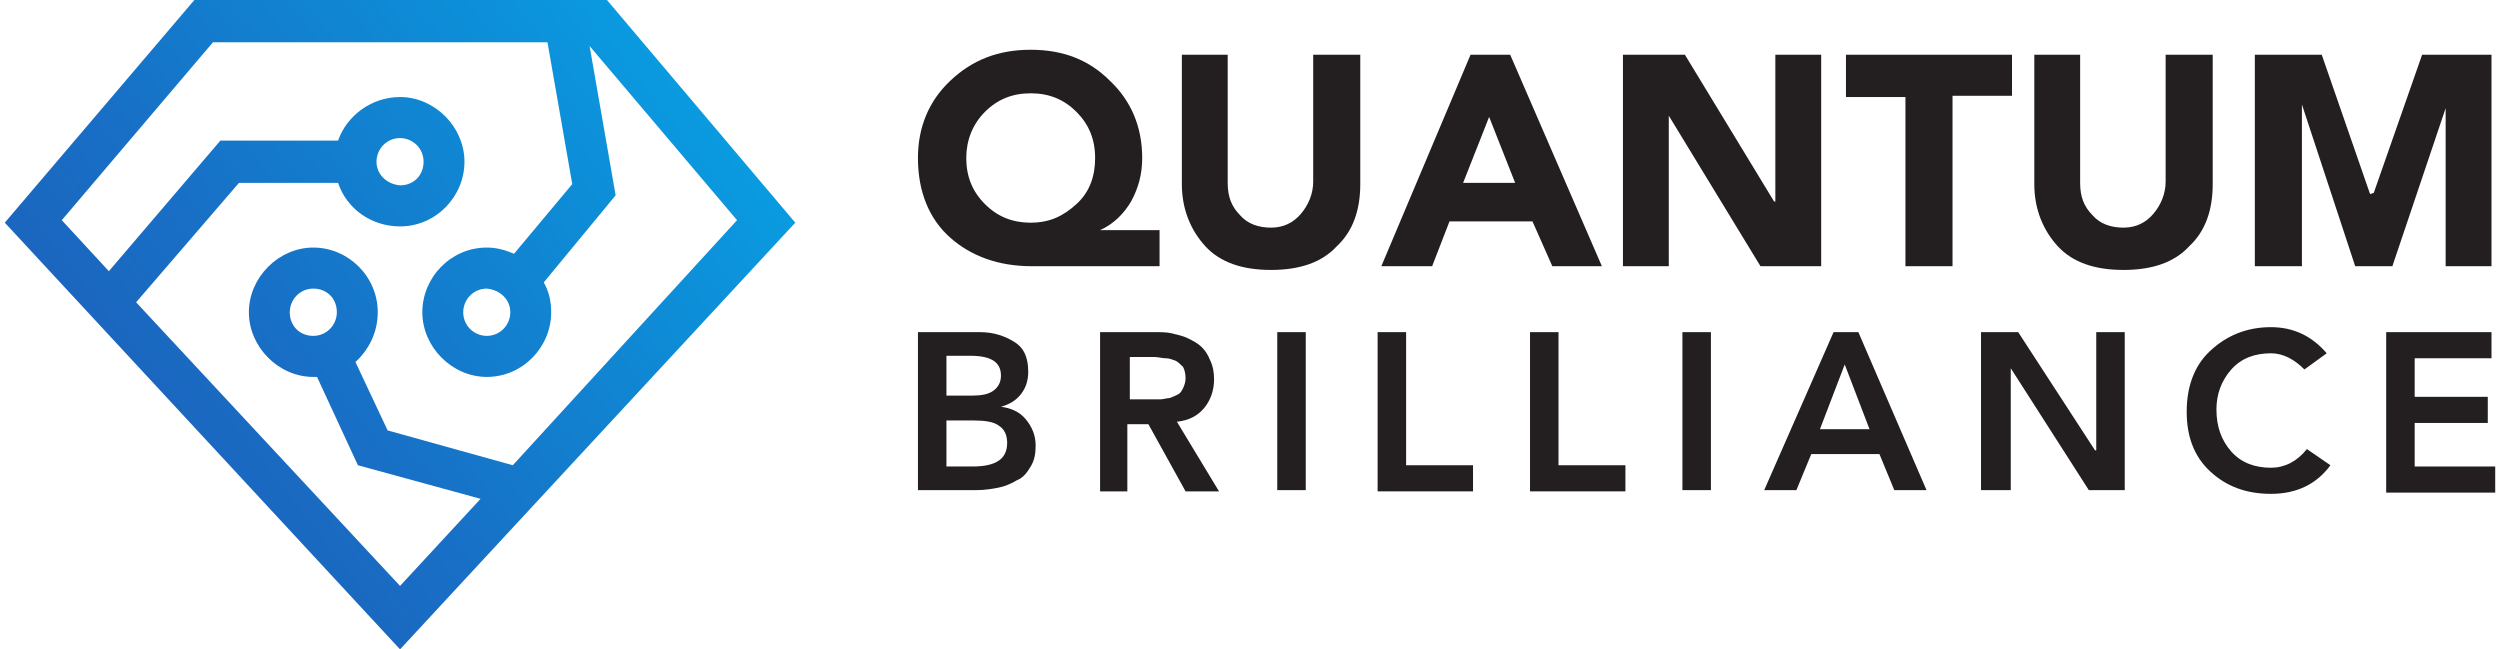 <?xml version="1.0" encoding="UTF-8"?> <svg xmlns="http://www.w3.org/2000/svg" xmlns:xlink="http://www.w3.org/1999/xlink" width="466" height="121" xml:space="preserve" overflow="hidden"><defs><clipPath id="clip0"><rect x="33" y="80" width="466" height="121"></rect></clipPath><linearGradient x1="161.355" y1="-23.626" x2="18.371" y2="88.569" gradientUnits="userSpaceOnUse" spreadMethod="pad" id="fill1"><stop offset="0" stop-color="#00B7F1"></stop><stop offset="0.341" stop-color="#0B95DC"></stop><stop offset="0.772" stop-color="#186FC5"></stop><stop offset="1" stop-color="#1D61BC"></stop></linearGradient></defs><g clip-path="url(#clip0)" transform="translate(-33 -80)"><path d="M215.248 42.726 215.248 49.424 191.46 49.424C185.224 49.424 180.143 47.576 176.217 44.112 172.291 40.648 170.212 35.567 170.212 29.331 170.212 23.557 172.291 18.707 176.217 15.012 180.374 11.086 185.224 9.238 191.229 9.238 197.233 9.238 202.083 11.086 206.01 15.012 209.936 18.707 212.014 23.557 212.014 29.331 212.014 32.333 211.322 34.874 209.936 37.414 208.55 39.724 206.703 41.572 204.162 42.726L204.162 42.726 215.248 42.726ZM182.683 20.786C180.374 23.095 179.219 26.098 179.219 29.331 179.219 32.795 180.374 35.567 182.683 37.876 184.993 40.186 187.764 41.34 191.229 41.34 194.693 41.34 197.233 40.186 199.774 37.876 202.314 35.567 203.238 32.564 203.238 29.331 203.238 25.867 202.083 23.095 199.774 20.786 197.464 18.476 194.693 17.321 191.229 17.321 187.764 17.321 184.993 18.476 182.683 20.786Z" fill="#231F20" transform="matrix(1 0 0 1.004 33.893 80)"></path><path d="M252.662 10.162 252.662 34.181C252.662 39.031 251.276 42.957 248.274 45.729 245.503 48.731 241.345 50.117 236.033 50.117 230.722 50.117 226.564 48.731 223.793 45.729 221.022 42.726 219.405 38.8 219.405 34.181L219.405 10.162 227.95 10.162 227.95 33.95C227.95 36.49 228.643 38.338 230.26 39.955 231.645 41.572 233.724 42.264 236.033 42.264 238.343 42.264 240.191 41.34 241.576 39.724 242.962 38.107 243.886 36.029 243.886 33.719L243.886 10.162 252.662 10.162Z" fill="#231F20" transform="matrix(1 0 0 1.004 33.893 80)"></path><path d="M256.588 49.424 273.217 10.162 280.607 10.162 297.698 49.424 288.46 49.424 284.764 41.109 269.291 41.109 266.057 49.424 256.588 49.424ZM281.531 33.95 276.681 21.709 271.831 33.95 281.531 33.95Z" fill="#231F20" transform="matrix(1 0 0 1.004 33.893 80)"></path><path d="M301.624 49.424 301.624 10.162 313.172 10.162 329.8 37.414 330.031 37.414 330.031 10.162 338.576 10.162 338.576 49.424 327.26 49.424 310.169 21.479 310.169 21.479 310.169 49.424 301.624 49.424Z" fill="#231F20" transform="matrix(1 0 0 1.004 33.893 80)"></path><path d="M354.281 49.424 354.281 18.014 343.195 18.014 343.195 10.162 374.143 10.162 374.143 17.783 363.057 17.783 363.057 49.424 354.281 49.424Z" fill="#231F20" transform="matrix(1 0 0 1.004 33.893 80)"></path><path d="M411.557 10.162 411.557 34.181C411.557 39.031 410.172 42.957 407.169 45.729 404.398 48.731 400.241 50.117 394.929 50.117 389.617 50.117 385.46 48.731 382.688 45.729 379.917 42.726 378.3 38.8 378.3 34.181L378.3 10.162 386.845 10.162 386.845 33.95C386.845 36.49 387.538 38.338 389.155 39.955 390.541 41.572 392.619 42.264 394.929 42.264 397.238 42.264 399.086 41.34 400.472 39.724 401.857 38.107 402.781 36.029 402.781 33.719L402.781 10.162 411.557 10.162Z" fill="#231F20" transform="matrix(1 0 0 1.004 33.893 80)"></path><path d="M419.41 49.424 419.41 10.162 431.881 10.162 440.888 36.029 441.581 35.798 450.588 10.162 463.522 10.162 463.522 49.424 454.976 49.424 454.976 19.4 455.207 19.4 445.046 49.424 438.117 49.424 428.186 19.4 428.186 19.4 428.186 49.424 419.41 49.424Z" fill="#231F20" transform="matrix(1 0 0 1.004 33.893 80)"></path><path d="M170.212 90.995 170.212 61.664 181.76 61.664C184.3 61.664 186.379 62.357 188.226 63.512 190.074 64.667 190.767 66.514 190.767 69.055 190.767 70.671 190.305 72.057 189.381 73.212 188.457 74.367 187.302 75.06 185.686 75.522L185.686 75.522C187.533 75.752 189.15 76.445 190.305 77.831 191.46 79.217 192.152 80.833 192.152 82.681 192.152 84.298 191.922 85.452 191.229 86.607 190.536 87.762 189.843 88.686 188.688 89.148 187.533 89.841 186.379 90.302 185.224 90.533 184.069 90.764 182.683 90.995 181.067 90.995L170.212 90.995ZM175.524 66.052 175.524 73.443 180.374 73.443C181.991 73.443 183.376 73.212 184.3 72.519 185.224 71.826 185.686 70.902 185.686 69.748 185.686 67.207 183.838 66.052 179.912 66.052L175.524 66.052ZM175.524 78.062 175.524 86.607 180.374 86.607C184.762 86.607 186.841 85.222 186.841 82.219 186.841 80.833 186.379 79.679 185.224 78.986 184.3 78.293 182.683 78.062 180.374 78.062L175.524 78.062Z" fill="#231F20" transform="matrix(1 0 0 1.004 33.893 80)"></path><path d="M204.162 90.995 204.162 61.664 214.324 61.664C215.479 61.664 216.633 61.664 217.557 61.895 218.481 62.126 219.636 62.357 220.56 62.819 221.483 63.281 222.407 63.743 223.1 64.436 223.793 65.129 224.255 65.822 224.717 66.976 225.179 67.9 225.41 69.055 225.41 70.441 225.41 72.519 224.717 74.367 223.562 75.752 222.407 77.138 220.791 78.062 218.481 78.293L226.333 91.226 220.098 91.226 213.169 78.755 209.243 78.755 209.243 91.226 204.162 91.226ZM209.474 74.136 213.631 74.136C214.324 74.136 215.017 74.136 215.479 74.136 215.941 74.136 216.633 73.905 217.095 73.905 217.788 73.674 218.25 73.443 218.712 73.212 219.174 72.981 219.405 72.519 219.636 72.057 219.867 71.595 220.098 70.902 220.098 70.21 220.098 69.286 219.867 68.593 219.636 68.131 219.174 67.669 218.712 67.207 218.25 66.976 217.557 66.745 217.095 66.514 216.403 66.514 215.71 66.514 215.017 66.283 214.324 66.283L209.705 66.283 209.705 74.136Z" fill="#231F20" transform="matrix(1 0 0 1.004 33.893 80)"></path><path d="M237.188 90.995 237.188 61.664 242.5 61.664 242.5 90.995 237.188 90.995Z" fill="#231F20" transform="matrix(1 0 0 1.004 33.893 80)"></path><path d="M255.895 90.995 255.895 61.664 261.207 61.664 261.207 86.376 273.679 86.376 273.679 91.226 255.895 91.226Z" fill="#231F20" transform="matrix(1 0 0 1.004 33.893 80)"></path><path d="M284.303 90.995 284.303 61.664 289.614 61.664 289.614 86.376 302.086 86.376 302.086 91.226 284.303 91.226Z" fill="#231F20" transform="matrix(1 0 0 1.004 33.893 80)"></path><path d="M312.71 90.995 312.71 61.664 318.022 61.664 318.022 90.995 312.71 90.995Z" fill="#231F20" transform="matrix(1 0 0 1.004 33.893 80)"></path><path d="M327.953 90.995 340.886 61.664 345.505 61.664 358.207 90.995 352.203 90.995 349.431 84.298 336.729 84.298 333.957 90.995 327.953 90.995ZM338.345 79.679 347.584 79.679 342.965 67.669 338.345 79.679Z" fill="#231F20" transform="matrix(1 0 0 1.004 33.893 80)"></path><path d="M368.369 90.995 368.369 61.664 375.298 61.664 389.617 83.605 389.848 83.605 389.848 61.664 395.16 61.664 395.16 90.995 388.462 90.995 373.912 68.362 373.912 68.362 373.912 90.995 368.369 90.995Z" fill="#231F20" transform="matrix(1 0 0 1.004 33.893 80)"></path><path d="M432.805 65.591 428.648 68.593C426.8 66.745 424.722 65.591 422.412 65.591 419.41 65.591 416.869 66.514 415.022 68.593 413.174 70.671 412.25 73.212 412.25 75.983 412.25 79.217 413.174 81.757 415.022 83.836 416.869 85.914 419.41 86.838 422.412 86.838 424.953 86.838 427.262 85.683 429.11 83.374L433.498 86.376C430.957 89.841 427.262 91.688 422.412 91.688 417.793 91.688 414.098 90.302 411.095 87.531 408.093 84.76 406.707 81.064 406.707 76.445 406.707 71.826 408.093 67.9 411.095 65.129 414.098 62.357 417.793 60.74 422.412 60.74 426.569 60.74 430.034 62.357 432.805 65.591Z" fill="#231F20" transform="matrix(1 0 0 1.004 33.893 80)"></path><path d="M443.891 90.995 443.891 61.664 463.522 61.664 463.522 66.514 449.203 66.514 449.203 73.674 462.829 73.674 462.829 78.524 449.203 78.524 449.203 86.607 464.215 86.607 464.215 91.457 443.891 91.457Z" fill="#231F20" transform="matrix(1 0 0 1.004 33.893 80)"></path><path d="M112.243 0 35.336 0 0 41.34 73.674 120.557 147.348 41.34 112.243 0ZM24.481 56.121 43.65 33.95 62.126 33.95C63.743 38.8 68.362 42.033 73.674 42.033 80.371 42.033 85.683 36.49 85.683 30.024 85.683 23.557 80.141 18.014 73.674 18.014 68.362 18.014 63.743 21.479 62.126 26.098L40.186 26.098 19.4 50.348 10.624 40.879 38.8 7.852 101.157 7.852 105.776 34.181 94.921 47.114C93.305 46.422 91.688 45.96 89.841 45.96 83.143 45.96 77.831 51.502 77.831 57.969 77.831 64.436 83.374 69.979 89.841 69.979 96.538 69.979 101.85 64.436 101.85 57.969 101.85 55.891 101.388 54.043 100.464 52.426L113.86 36.26 109.01 8.545 136.493 40.879 94.691 86.376 71.364 79.91 65.36 67.207C67.9 64.898 69.517 61.664 69.517 57.969 69.517 51.272 63.974 45.96 57.507 45.96 51.041 45.96 45.498 51.502 45.498 57.969 45.498 64.436 51.041 69.979 57.507 69.979 57.738 69.979 57.969 69.979 58.2 69.979L65.822 86.376 88.686 92.612 73.674 108.779 24.481 56.121ZM69.286 30.024C69.286 27.714 71.133 25.636 73.674 25.636 75.983 25.636 78.062 27.483 78.062 30.024 78.062 32.564 76.214 34.412 73.674 34.412 71.133 34.181 69.286 32.333 69.286 30.024ZM94.229 57.969C94.229 60.279 92.381 62.357 89.841 62.357 87.531 62.357 85.452 60.51 85.452 57.969 85.452 55.66 87.3 53.581 89.841 53.581 92.381 53.812 94.229 55.66 94.229 57.969ZM53.119 57.969C53.119 55.66 54.967 53.581 57.507 53.581 60.048 53.581 61.895 55.429 61.895 57.969 61.895 60.279 60.048 62.357 57.507 62.357 54.967 62.357 53.119 60.51 53.119 57.969Z" fill="url(#fill1)" transform="matrix(1 0 0 1.004 33.893 80)"></path></g></svg> 